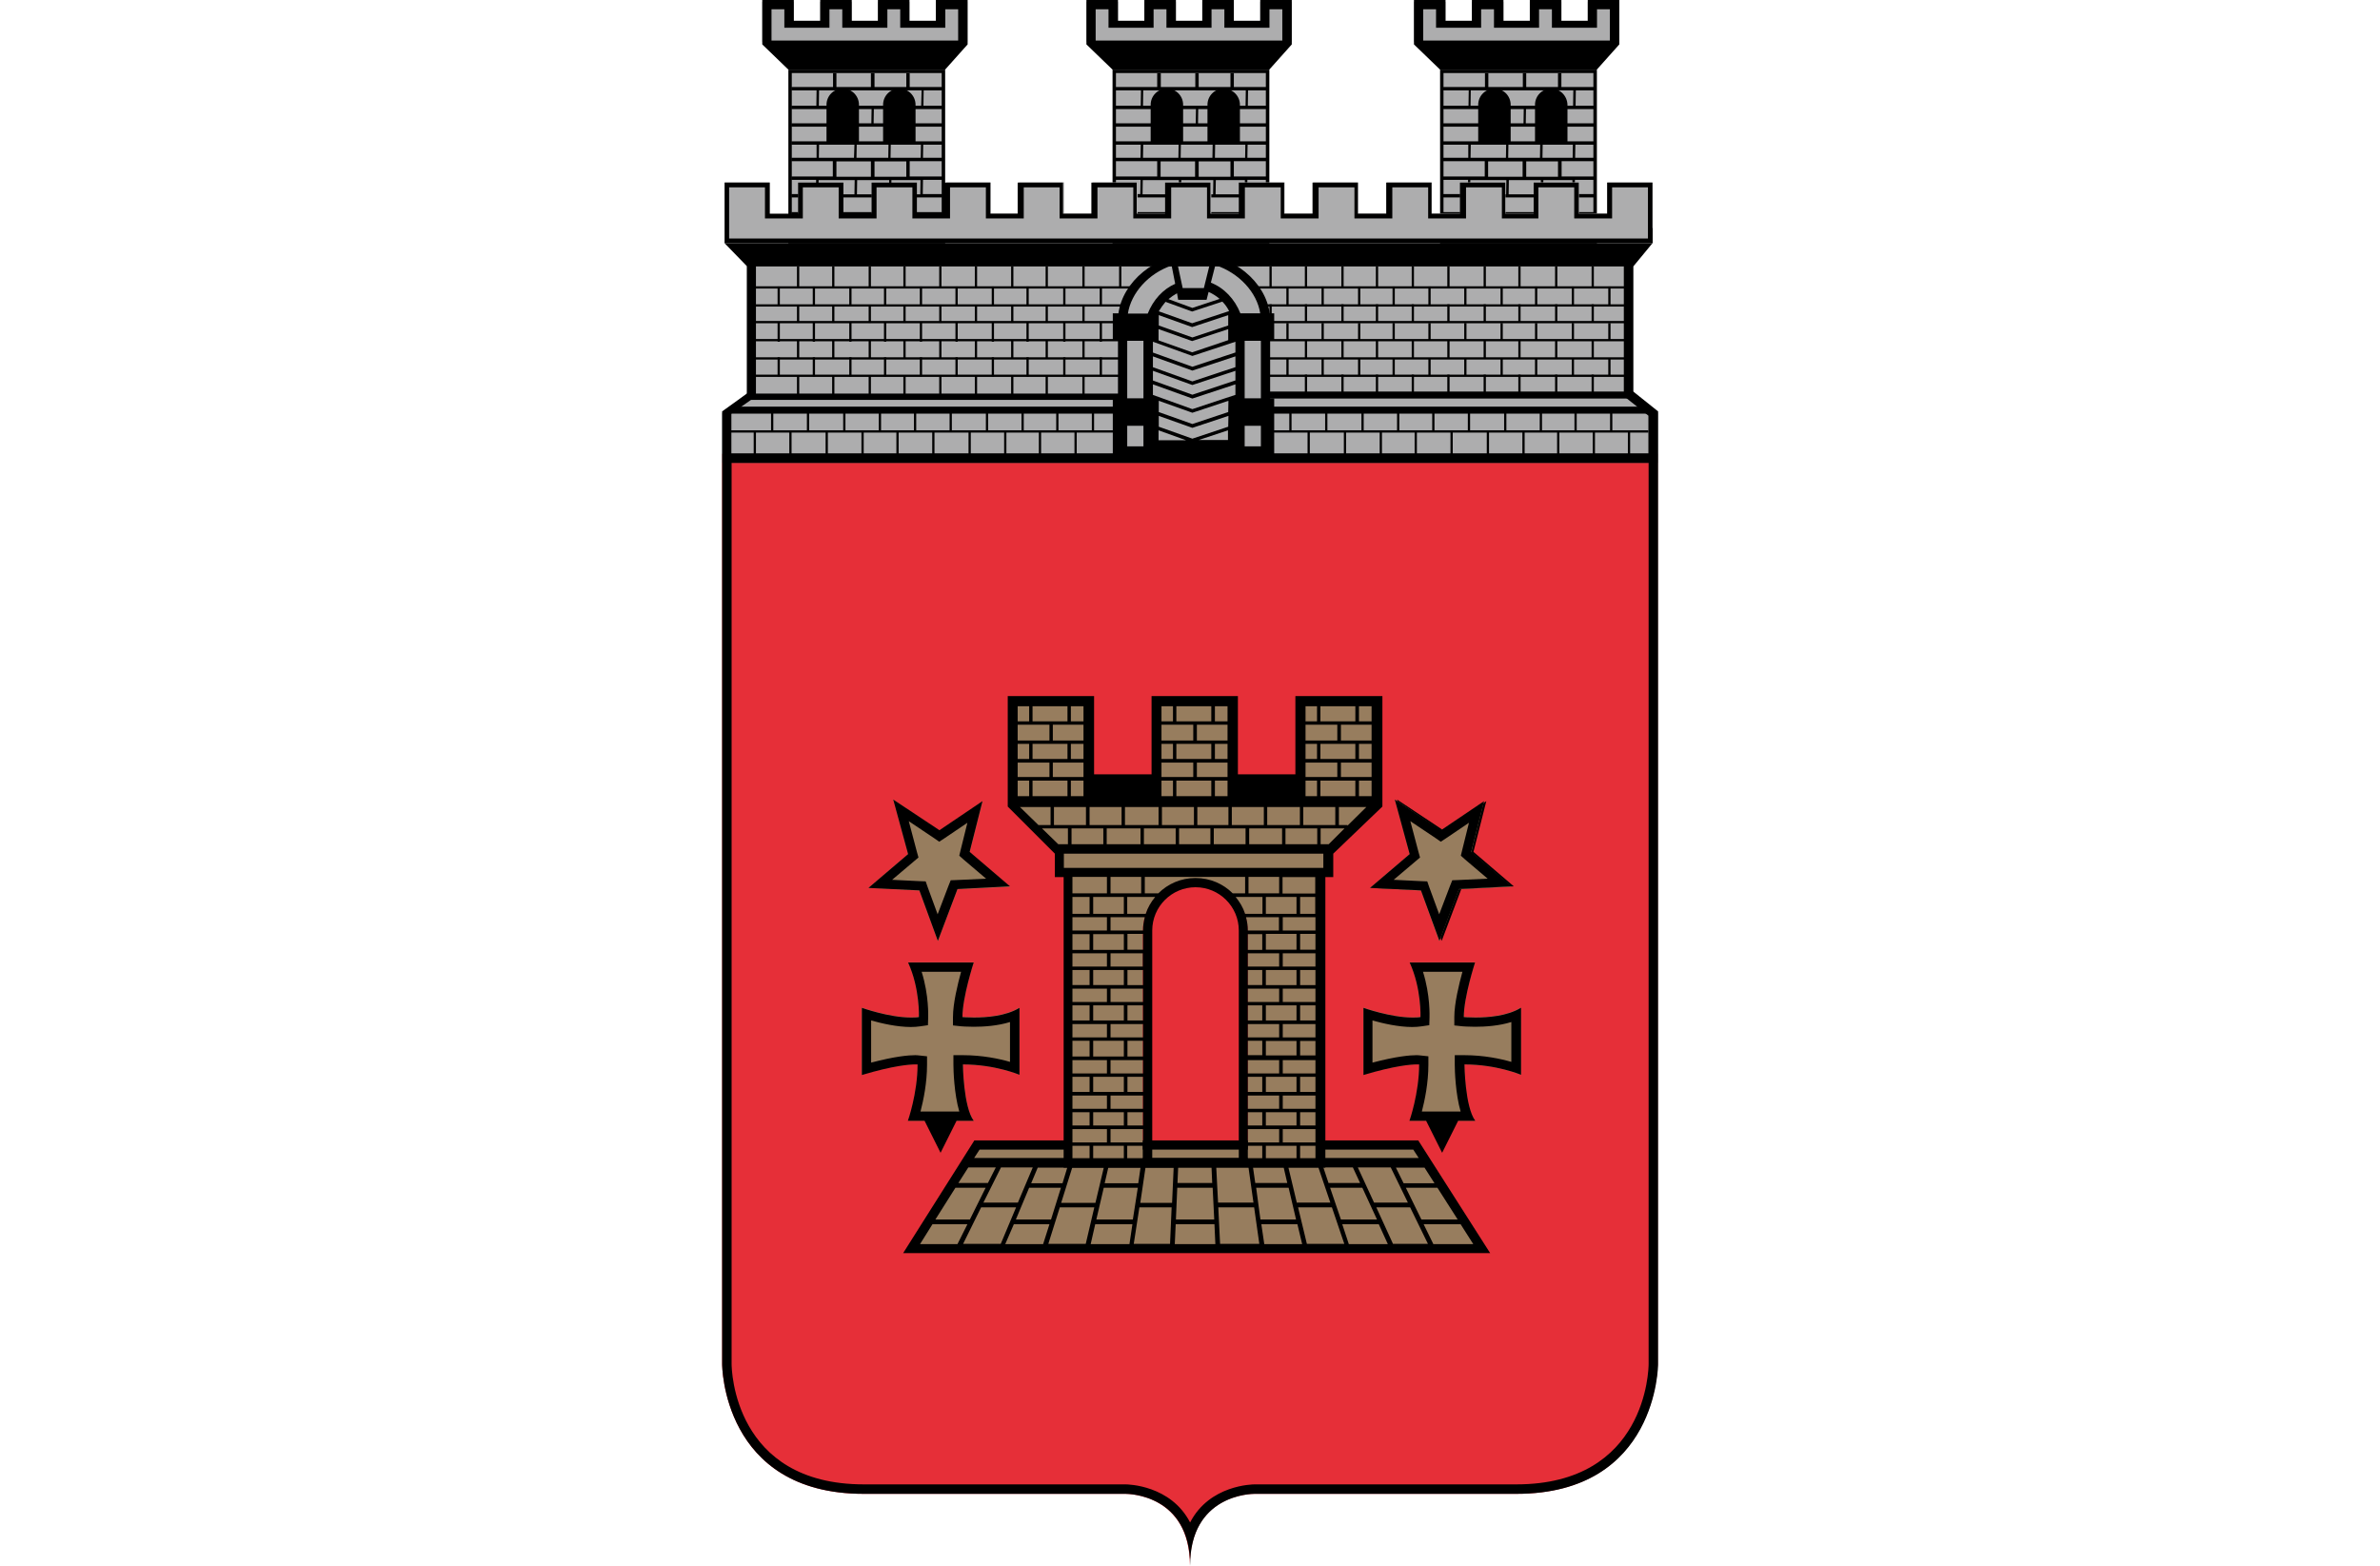 <?xml version="1.0" encoding="utf-8" standalone="no"?><!-- Generator: Adobe Illustrator 28.3.0, SVG Export Plug-In . SVG Version: 6.00 Build 0)  --><svg xmlns="http://www.w3.org/2000/svg" xmlns:xlink="http://www.w3.org/1999/xlink" height="250" preserveAspectRatio="xMidYMid meet" style="enable-background:new 0 0 415.1 694.6;" version="1.1" viewBox="0 0 415.1 694.6" width="380" x="0px" xml:space="preserve" y="0px">
<style type="text/css">
	.st0{fill:#E62F38;}
	.st1{fill:#ADADAE;}
	.st2{fill:#977D5E;}
</style>
<g id="Ebene_5">
	<g>
		<path class="st0" d="M207.6,201.3H0v403.9c0,0,0,57.5,62.8,57.5h116c0,0,28.7-0.5,28.7,31.9c0-32.5,28.7-31.9,28.7-31.9h116    c62.8,0,62.8-57.5,62.8-57.5V201.3H207.6z"/>
	</g>
	<g>
		<polygon class="st1" points="415.1,205.3 415.1,183.3 404.2,174.6 404.2,114.9 10.9,114.9 10.9,174.6 0,183.3 0,205.3   "/>
	</g>
</g>
<g id="Ebene_9">
	<polygon class="st2" points="113,507.5 83.2,554.9 337,553.6 307,507.8  "/>
</g>
<g id="Ebene_8">
	<path d="M308.8,505.9H111.9l-31.6,50h260.4L308.8,505.9z M137.8,517.9l-6.6,15.6h-15.3l7.8-15.6H137.8z M296.6,517.9l7.6,15.6h-15   l-7.2-15.6H296.6z M326.3,541h-16.1l-6.9-14.1h14L326.3,541z M269.7,526.9H284l6.5,14.1h-16L269.7,526.9z M279.8,517.9l3.2,6.9h-14   l-2.3-6.9H279.8z M264.5,517.9l5.3,15.6H255v0.3l-3.8-15.9H264.5z M236.9,526.9h14.4l3.3,14.1h-15.8L236.9,526.9z M249.1,517.9   l1.6,6.9h-14.2l-1-6.9H249.1z M233.5,517.9l2.2,15.6H220l-0.8-15.6H233.5z M201.9,526.9h15.7l0.7,14.1h-17L201.9,526.9z    M217.1,517.9l0.3,6.9H202l0.3-6.9H217.1z M199.6,533.6h-14.1l2.3-15.6h12.5L199.6,533.6z M182.2,541H166l3.3-14.1h15.1L182.2,541z    M184.6,524.9h-14.9l1.6-6.9h14.3L184.6,524.9z M165.6,533.6h-15.2l4.9-15.6h14L165.6,533.6z M145.9,541h-15.6l5.9-14.1h14.1   L145.9,541z M151,524.9h-13.9l2.9-6.9h13.1L151,524.9z M109.9,541H94.6l8.9-14.1h13.4L109.9,541z M114.9,535.6h15.5l-6.8,16.2   h-16.7L114.9,535.6z M129.4,543.1h15.8l-2.8,8.8h-16.8L129.4,543.1z M149.8,535.6h15.3l-3.8,16.2h-16.6L149.8,535.6z M165.5,543.1   h16.5l-1.3,8.8h-17.2L165.5,543.1z M185.1,535.6h14.3l-0.7,16.2h-16.1L185.1,535.6z M201.2,543.1h17.2l0.4,8.8h-18L201.2,543.1z    M220.1,535.6H236l2.3,16.2h-17.4L220.1,535.6z M239.2,543.1h16l2.1,8.8h-16.8L239.2,543.1z M255.5,535.6h15l5.5,16.2h-16.6   L255.5,535.6z M275.1,543.1h16.2l4,8.8h-17.3L275.1,543.1z M290.2,535.6h15l7.9,16.2h-15.5L290.2,535.6z M311.2,543.1h16.4l5.6,8.8   h-17.7L311.2,543.1z M316,524.9h-13.7l-3.4-6.9h12.7L316,524.9z M114.2,510h192.4l2.4,3.7H111.8L114.2,510z M121.4,517.9l-3.5,6.9   h-13.1l4.4-6.9H121.4z M93.3,543.1h15.5l-4.4,8.8H87.8L93.3,543.1z"/>
</g>
<g id="Ebene_7">
	<path class="st2" d="M290.2,357.6l0.4-46.8h-33.9l-0.5,38.3l-29.1,0.1l-0.3-39l-34.2,0.1v38.3l-29.7-0.3l-0.5-37.8l-34.3,0.1   l0.1,45.4l21.7,21.4v7.8h2.8v131h114l0.1-131h1.5v-7.8L290.2,357.6z M233.2,516.6h-46.6V413.3c0-12.9,10.4-23.3,23.3-23.3   c12.9,0,23.3,10.4,23.3,23.3V516.6z"/>
</g>
<g id="Ebene_6">
	<g>
		<path class="st2" d="M82.5,426.9h29.1c0,0-5,15.3-5,24.2c0,0,15.9,1.6,25.3-4.1v29.8c0,0-10.9-4.6-25.1-4.6c0,0,0.2,18.7,4.8,25    H82.5c0,0,4.3-12.1,4.3-25c0,0-6.9-0.8-24.8,4.6v-29.8c0,0,15.3,5.5,25.3,4.1C87.3,451.2,87.8,438.5,82.5,426.9z"/>
	</g>
	<path d="M254.3,308.8v34.7h-25.5v-34.7h-38.3v34.7h-25.5v-34.7h-38.3v49l20.9,20.9v10.4h3.9v128.9h35.4h46.6h34.1V389.1h3.5v-10.4   l21.8-20.9v-49H254.3z M265.4,313.3h15.5v6.7h-15.5V313.3z M258.8,313.3h5.1v6.7h-5.1V313.3z M258.8,321.5h14.1v7h-14.1V321.5z    M280.9,330v6.7h-15.5V330H280.9z M258.8,330h5.1v6.7h-5.1V330z M258.8,338.3h14.1v6.4h-14.1V338.3z M280.9,346.3v6.9h-15.5v-6.9   H280.9z M258.8,346.3h5.1v6.9h-5.1V346.3z M257.9,358H272v8h-14.2V358z M264,367.5v7h-14.1v-7H264z M241.8,358h14.5v8h-14.5V358z    M248.4,367.5v7h-14.6v-7H248.4z M226.1,358h14.2v8h-14.2V358z M232.2,367.5v7h-14.1v-7H232.2z M224.6,366h-13.8v-8h13.8V366z    M195.1,366v-8h14.2v8H195.1z M201.2,367.5v7h-14.1v-7H201.2z M210.6,328.5v-7h13.6v7H210.6z M224.2,330v6.7h-5.6V330H224.2z    M217,330v6.7h-15.5V330H217z M210.6,338.3h13.6v6.4h-13.6V338.3z M224.2,346.3v6.9h-5.6v-6.9H224.2z M217,346.3v6.9h-15.5v-6.9   H217z M202.7,367.5h13.9v7h-13.9V367.5z M218.6,313.3h5.6v6.7h-5.6V313.3z M201.6,313.3H217v6.7h-15.5V313.3z M194.9,313.3h5.1v6.7   h-5.1V313.3z M194.9,321.5h14.1v7h-14.1V321.5z M194.9,330h5.1v6.7h-5.1V330z M194.9,338.3h14.1v6.4h-14.1V338.3z M194.9,346.3h5.1   v6.9h-5.1V346.3z M178.7,358h14.9v8h-14.9V358z M185.6,367.5v7h-15v-7H185.6z M163,358h14.2v8H163V358z M169.1,367.5v7H155v-7   H169.1z M161.4,366h-14.2v-8h14.2V366z M146.7,328.5v-7h13.6v7H146.7z M160.3,330v6.7h-5.6V330H160.3z M153.2,330v6.7h-15.5V330   H153.2z M146.7,338.3h13.6v6.4h-13.6V338.3z M160.3,346.3v6.9h-5.6v-6.9H160.3z M153.2,346.3v6.9h-15.5v-6.9H153.2z M154.7,313.3   h5.6v6.7h-5.6V313.3z M137.7,313.3h15.5v6.7h-15.5V313.3z M131.1,313.3h5.1v6.7h-5.1V313.3z M131.1,321.5h14.1v7h-14.1V321.5z    M131.1,330h5.1v6.7h-5.1V330z M131.1,338.3h14.1v6.4h-14.1V338.3z M131.1,346.3h5.1v6.9h-5.1V346.3z M132.1,358h13.6v8h-5.4   L132.1,358z M149.1,374.5l-7.2-7h11.5v7H149.1z M151.6,378.7h115.1v6.3H151.6V378.7z M172.3,396.3v-7.3h13.6v7.3H172.3z    M186.7,499.3h-6.9v-5.9h6.9V499.3z M164.6,499.3v-5.9h13.6v5.9H164.6z M186.7,491.9h-14.4V486h14.4V491.9z M178.2,477.7v6.7h-13.6   v-6.7H178.2z M186.7,484.4h-6.9v-6.7h6.9V484.4z M186.7,476.2h-14.4v-5.9h14.4V476.2z M178.2,461.7v7h-13.6v-7H178.2z M186.7,468.7   h-6.9v-7h6.9V468.7z M186.7,460.2h-14.4v-5.9h14.4V460.2z M178.2,446v6.7h-13.6V446H178.2z M186.7,452.7h-6.9V446h6.9V452.7z    M186.7,444.5h-14.4v-5.9h14.4V444.5z M178.2,430.3v6.7h-13.6v-6.7H178.2z M186.7,437h-6.9v-6.7h6.9V437z M186.7,428.8h-14.4v-5.9   h5.9v0h1.5v0h6.9V428.8z M178.2,414.4v7h-13.6v-7H178.2z M186.7,421.3h-6.9v-7h6.9V421.3z M186.7,412.8L186.7,412.8l-14.4,0v-5.9   h15.2C187,408.8,186.7,410.8,186.7,412.8z M172.3,405.4L172.3,405.4l-1.5,0v0h-6.2v-7.5h13.6v7.5H172.3z M170.7,396.3h-15.3v-7.3   h15.3V396.3z M155.4,397.9h7.6v7.5h-7.6V397.9z M155.4,406.9h15.3v5.9h-15.3V406.9z M155.4,414.4h7.6v7h-7.6V414.4z M155.4,422.9   h7.6v0h1.5v0h6.2v5.9h-15.3V422.9z M155.4,430.3h7.6v6.7h-7.6V430.3z M155.4,438.6h15.3v5.9h-15.3V438.6z M155.4,446h7.6v6.7h-7.6   V446z M155.4,454.3h15.3v5.9h-15.3V454.3z M155.4,461.7h7.6v7h-7.6V461.7z M155.4,470.3h15.3v5.9h-15.3V470.3z M155.4,477.7h7.6   v6.7h-7.6V477.7z M155.4,486h15.3v5.9h-15.3V486z M155.4,493.4h7.6v5.9h-7.6V493.4z M155.4,500.9h15.3v5.9h-15.3V500.9z    M178.2,508.3v5.5h-13.6v-5.5H178.2z M172.3,506.8v-5.9h14.4v5.9H172.3z M187.9,405.4h-8.2v-7.5h12.4   C190.3,400.1,188.8,402.6,187.9,405.4z M193.5,396.3h-6v-7.3h44.5v7.3h-5.5c-4.2-4.2-10-6.8-16.5-6.8   C203.5,389.5,197.7,392.1,193.5,396.3z M241.2,405.4v-7.5h13.6v7.5H241.2z M241.2,437v-6.7h13.6v6.7H241.2z M254.8,446v6.7h-13.6   V446H254.8z M241.2,484.4v-6.7h13.6v6.7H241.2z M254.8,493.4v5.9h-13.6v-5.9H254.8z M233.2,414.4h6.4v7h-6.4V414.4z M233.2,430.3   h6.4v6.7h-6.4V430.3z M233.2,446h6.4v6.7h-6.4V446z M233.2,461.7h6.4v6.4h-6.4V461.7z M233.2,477.7h6.4v6.7h-6.4V477.7z    M233.2,493.4h6.4v5.9h-6.4V493.4z M233.2,491.9V486h13.9v5.9H233.2z M233.2,476.2v-5.9h13.9v5.9H233.2z M241.2,468.2v-6.4h13.6   v6.4H241.2z M233.2,460.2v-5.9h13.9v5.9H233.2z M233.2,444.5v-5.9h13.9v5.9H233.2z M233.2,428.8v-5.9h13.9v5.9H233.2z M241.2,421.3   v-7h13.6v7H241.2z M233.2,412.8L233.2,412.8c0-2.1-0.3-4-0.8-5.9h14.6v5.9H233.2z M233.5,396.3v-7.3h13.6v7.3H233.5z M239.7,397.9   v7.5H232c-0.9-2.8-2.4-5.3-4.2-7.5H239.7z M233.2,500.9h13.9v5.9h-13.9V500.9z M254.8,508.3v5.5h-13.6v-5.5H254.8z M248.7,506.8   v-5.9h14.5v5.9H248.7z M256.4,499.3v-5.9h6.8v5.9H256.4z M248.7,491.9V486h14.5v5.9H248.7z M256.4,484.4v-6.7h6.8v6.7H256.4z    M248.7,476.2v-5.9h14.5v5.9H248.7z M256.4,468.2v-6.4h6.8v6.4H256.4z M248.7,460.2v-5.9h14.5v5.9H248.7z M256.4,452.7V446h6.8v6.7   H256.4z M248.7,444.5v-5.9h14.5v5.9H248.7z M256.4,437v-6.7h6.8v6.7H256.4z M248.7,428.8v-5.9h14.5v5.9H248.7z M256.4,421.3v-7h6.8   v7H256.4z M248.7,412.8v-5.9h14.5v5.9H248.7z M256.4,405.4v-7.5h6.8v-1.5h-14.6v-7.3h14.5v16.3H256.4z M155.4,508.3h7.6v5.5h-7.6   V508.3z M179.7,513.8v-5.5h6.9v5.5H179.7z M190.8,513.8v-101c0-10.6,8.6-19.2,19.2-19.2c10.6,0,19.2,8.6,19.2,19.2v101H190.8z    M233.2,508.3h6.4v5.5h-6.4V508.3z M256.4,513.8v-5.5h6.8v5.5H256.4z M269.1,374.5h-3.6v-7h10.6L269.1,374.5z M277.4,366.3V366   h-3.8v-8h12.2L277.4,366.3z M288.1,353.2h-5.6v-6.9h5.6V353.2z M288.1,344.7h-13.6v-6.4h13.6V344.7z M288.1,336.7h-5.6V330h5.6   V336.7z M288.1,328.5h-13.6v-7h13.6V328.5z M288.1,320h-5.6v-6.7h5.6V320z"/>
	<g>
		<polygon class="st2" points="115.5,355.6 109.8,378.1 127.7,393.4 104.4,394.5 95.7,417.5 87.5,395.1 64.9,393.9 82.5,378.9     75.9,354.7 96.3,368.5   "/>
	</g>
	<g>
		<polygon class="st2" points="311.7,394.1 291,393 307.2,379.3 301.1,357 319.8,369.7 337.4,357.9 332.2,378.5 348.7,392.5     327.2,393.6 319.2,414.6   "/>
		<path d="M302.8,359.4l15.9,10.7l1.1,0.8l1.1-0.8l14.8-10l-4.4,17.4l-0.3,1.2l0.9,0.8l14.1,12l-18.3,0.9l-1.3,0.1l-0.5,1.2    l-6.8,17.9l-6.3-17.4l-0.5-1.2l-1.3-0.1l-17.6-0.9l13.8-11.7l1-0.8l-0.3-1.2L302.8,359.4 M299.4,354.7l6.6,24.2l-17.6,15l22.6,1.1    l8.2,22.4l8.7-23l23.3-1.2l-17.9-15.3l5.7-22.5l-19.1,12.9L299.4,354.7L299.4,354.7z"/>
	</g>
	<path d="M131.9,447.1c-6,3.7-14.7,4.3-20.2,4.3c-3.1,0-5.1-0.2-5.1-0.2c0-8.9,5-24.2,5-24.2H82.5c5.3,11.6,4.8,24.2,4.8,24.2   c-1.1,0.2-2.4,0.2-3.6,0.2c-9.7,0-21.7-4.3-21.7-4.3v29.8c14-4.2,21.2-4.7,23.7-4.7c0.7,0,1,0,1,0c0,12.8-4.3,25-4.3,25h7.4   l7.1,14.2l7.1-14.2h7.6c-4.6-6.2-4.8-25-4.8-25c14.3,0,25.1,4.6,25.1,4.6V447.1z M127.8,471.1c-4.8-1.4-12.3-3-21-3h-4.2l0,4.2   c0,2.5,0.3,12.9,2.6,20.8H88c1.3-5,2.9-12.7,2.9-20.8v-3.7l-3.7-0.4c-0.2,0-0.6-0.1-1.5-0.1c-2.9,0-9,0.5-19.6,3.3v-18.7   c4.6,1.3,11.5,2.9,17.6,2.9c1.5,0,2.9-0.1,4.2-0.3l3.4-0.5l0.1-3.4c0-0.5,0.4-9.9-2.9-20.3H106c-1.5,5.5-3.6,14-3.6,20.1v3.7   l3.7,0.4c0.1,0,2.3,0.2,5.5,0.2c4.6,0,10.6-0.4,16.1-2.1V471.1z"/>
	<path d="M82.8,364.3l11.2,7.5l2.3,1.6l2.3-1.5l10.2-6.9l-3,12.1l-0.6,2.5l1.9,1.7l10,8.5l-13,0.6l-2.7,0.1l-1,2.5l-4.8,12.6   l-4.4-12l-0.9-2.6l-2.7-0.1l-12.2-0.6l9.7-8.2l2-1.7l-0.7-2.5L82.8,364.3 M75.9,354.7l6.6,24.2l-17.6,15l22.6,1.1l8.2,22.4l8.7-23   l23.3-1.2l-17.9-15.3l5.7-22.5l-19.1,12.9L75.9,354.7L75.9,354.7z"/>
	<g>
		<path class="st2" d="M305,426.9H334c0,0-5,15.3-5,24.2c0,0,15.9,1.6,25.3-4.1v29.8c0,0-10.9-4.6-25.1-4.6c0,0,0.2,18.7,4.8,25H305    c0,0,4.3-12.1,4.3-25c0,0-6.9-0.8-24.8,4.6v-29.8c0,0,15.3,5.5,25.3,4.1C309.8,451.2,310.3,438.5,305,426.9z"/>
	</g>
	<g>
		<polygon class="st2" points="337.9,355.6 332.3,378.1 350.2,393.4 326.8,394.5 318.1,417.5 310,395.1 287.4,393.9 305,378.9     298.4,354.7 318.8,368.5   "/>
	</g>
	<path d="M354.3,447.1c-6,3.7-14.7,4.3-20.2,4.3c-3.1,0-5.1-0.2-5.1-0.2c0-8.9,5-24.2,5-24.2H305c5.3,11.6,4.8,24.2,4.8,24.2   c-1.1,0.2-2.4,0.2-3.6,0.2c-9.7,0-21.7-4.3-21.7-4.3v29.8c14-4.2,21.2-4.7,23.7-4.7c0.7,0,1,0,1,0c0,12.8-4.3,25-4.3,25h7.4   l7.1,14.2l7.1-14.2h7.6c-4.6-6.2-4.8-25-4.8-25c14.3,0,25.1,4.6,25.1,4.6V447.1z M350.2,471.1c-4.8-1.4-12.3-3-21-3H325l0,4.2   c0,2.5,0.3,12.9,2.6,20.8h-17.2c1.3-5,2.9-12.7,2.9-20.8v-3.7l-3.7-0.4c-0.2,0-0.6-0.1-1.5-0.1c-2.9,0-9,0.5-19.6,3.3v-18.7   c4.6,1.3,11.5,2.9,17.6,2.9c1.5,0,2.9-0.1,4.2-0.3l3.4-0.5l0.1-3.4c0-0.5,0.4-9.9-2.9-20.3h17.5c-1.5,5.5-3.6,14-3.6,20.1v3.7   l3.7,0.4c0.1,0,2.3,0.2,5.5,0.2c4.6,0,10.6-0.4,16.1-2.1V471.1z"/>
	<path d="M305.3,364.3l11.2,7.5l2.3,1.6l2.3-1.5l10.2-6.9l-3,12.1l-0.6,2.5l1.9,1.7l10,8.5l-13,0.6l-2.7,0.1l-1,2.5l-4.8,12.6   l-4.4-12l-0.9-2.6l-2.7-0.1l-12.2-0.6l9.7-8.2l2-1.7l-0.7-2.5L305.3,364.3 M298.4,354.7l6.6,24.2l-17.6,15l22.6,1.1l8.2,22.4   l8.7-23l23.3-1.2l-17.9-15.3l5.7-22.5l-19.1,12.9L298.4,354.7L298.4,354.7z"/>
</g>
<g id="Ebene_4">
	<g>
		<g>
			<rect class="st1" height="77.3" width="69.5" x="29.5" y="30.9"/>
		</g>
		<g>
			<polygon class="st1" points="94.8,0.8 94.8,11.5 83.1,11.5 83.1,0.8 69.2,0.8 69.2,11.5 57.5,11.5 57.5,0.8 43.5,0.8 43.5,11.5      31.8,11.5 31.8,0.8 17.8,0.8 17.8,9.5 17.8,14.3 17.8,18.5 31.6,18.5 94.8,18.5 108.8,18.5 108.8,14.3 108.8,9.5 108.8,0.8         "/>
		</g>
		<path d="M104.7,4.1V18H21.9V4.1h5.7v8.2h20V4.1h5.7v8.2h20V4.1H79v8.2h20V4.1H104.7 M108.8,0h-14v9.2H83.1V0h-14v9.2H57.5V0h-14    v9.2H31.8V0h-14v19.7l11.6,11.2h69.5l10-11.2V0L108.8,0z"/>
		<g>
			<path d="M97.4,32.4v74.3H30.9V32.4H97.4 M98.9,30.9H29.4v77.3h69.5V30.9L98.9,30.9z"/>
		</g>
		<g>
			<path d="M97.7,40.1v-1.5H83.2v-6.2h-1.5v6.2H67.6v-6.2H66v6.2H50.7v-6.2h-1.5v6.2H30.7v1.5h11.2l-0.1,6.8H30.7v1.5h35.6l-0.1,6.3     H30.7v1.5h67v-1.5H67.2l0.1-6.3h30.4v-1.5h-8.4l0.1-6.8H97.7z M88.3,46.9H42.9l0.1-6.8h45.5L88.3,46.9z"/>
			<path d="M30.7,64.2h11.2L41.9,70H30.7v1.5h18.4v6.8H30.7v1.5h11l-0.1,6.3H30.7v1.5h67v-1.5H89l0.1-6.3h8.7v-1.5H83.2v-6.8h14.5     V70h-8.6l0.1-5.8h8.5v-1.5h-67V64.2z M43,64.2h15.7L58.5,70H42.9L43,64.2z M59.6,70l0.1-5.8h14.1L73.7,70H59.6z M50.7,71.6H66     v6.8H50.7V71.6z M74.1,79.9L74,86.2H59.8l0.1-6.3H74.1z M42.8,79.9h16l-0.1,6.3h-16L42.8,79.9z M87.9,86.2H75l0.1-6.3H88     L87.9,86.2z M81.7,78.4H67.6v-6.8h14.1V78.4z M88.1,70H74.7l0.1-5.8h13.4L88.1,70z"/>
			<rect height="1.5" width="67" x="30.7" y="94.1"/>
		</g>
		<path d="M53.5,39.3c-4,0-7.2,3.2-7.2,7.2c0,0,0,0,0,0V63h14.4V46.5C60.7,42.5,57.5,39.3,53.5,39.3z"/>
		<path d="M78.6,39.3c-4,0-7.2,3.2-7.2,7.2c0,0,0,0,0,0V63h14.4V46.5C85.8,42.5,82.6,39.3,78.6,39.3z"/>
	</g>
	<g>
		<g>
			<rect class="st1" height="77.3" width="69.5" x="173.3" y="30.9"/>
		</g>
		<g>
			<polygon class="st1" points="238.7,0.8 238.7,11.5 227,11.5 227,0.8 213,0.8 213,11.5 201.3,11.5 201.3,0.8 187.3,0.8      187.3,11.5 175.6,11.5 175.6,0.8 161.6,0.8 161.6,9.5 161.6,14.3 161.6,18.5 175.4,18.5 238.6,18.5 252.7,18.5 252.7,14.3      252.7,9.5 252.7,0.8    "/>
		</g>
		<path d="M248.5,4.1V18h-82.8V4.1h5.7v8.2h20V4.1h5.7v8.2h20V4.1h5.7v8.2h20V4.1H248.5 M252.7,0h-14v9.2H227V0h-14v9.2h-11.7V0h-14    v9.2h-11.7V0h-14v19.7l11.6,11.2h69.5l10-11.2V0L252.7,0z"/>
		<g>
			<path d="M241.2,32.4v74.3h-66.5V32.4H241.2 M242.7,30.9h-69.5v77.3h69.5V30.9L242.7,30.9z"/>
		</g>
		<g>
			<path d="M241.9,40.1v-1.5H227v-6.2h-1.5v6.2h-14.1v-6.2h-1.5v6.2h-15.3v-6.2H193v6.2h-18.5v1.5h11.3l-0.1,6.8h-11.2v1.5h35.7     l-0.1,6.3h-35.6v1.5h67.5v-1.5h-30.9l0.1-6.3h30.8v-1.5h-8.8l0.1-6.8H241.9z M232.2,46.9h-45.5l0.1-6.8h45.5L232.2,46.9z"/>
			<path d="M174.4,64.2h11.3l-0.1,5.8h-11.2v1.5H193v6.8h-18.5v1.5h11.1l-0.1,6.3h-11v1.5h67.5v-1.5h-9.1l0.1-6.3h9v-1.5H227v-6.8     h14.9V70H233l0.1-5.8h8.8v-1.5h-67.5V64.2z M186.8,64.2h15.7l-0.1,5.8h-15.7L186.8,64.2z M203.4,70l0.1-5.8h14.1l-0.1,5.8H203.4z      M194.5,71.6h15.3v6.8h-15.3V71.6z M217.9,79.9l-0.1,6.3h-14.2l0.1-6.3H217.9z M186.6,79.9h16l-0.1,6.3h-16L186.6,79.9z      M231.8,86.2h-12.9l0.1-6.3h12.9L231.8,86.2z M225.5,78.4h-14.1v-6.8h14.1V78.4z M232,70h-13.4l0.1-5.8h13.4L232,70z"/>
			<rect height="1.5" width="64.5" x="175.4" y="94.1"/>
		</g>
		<path d="M197.3,39.3c-4,0-7.2,3.2-7.2,7.2c0,0,0,0,0,0V63h14.4V46.5C204.5,42.5,201.3,39.3,197.3,39.3z"/>
		<path d="M222.5,39.3c-4,0-7.2,3.2-7.2,7.2c0,0,0,0,0,0V63h14.4V46.5C229.7,42.5,226.4,39.3,222.5,39.3z"/>
	</g>
	<g>
		<g>
			<rect class="st1" height="77.3" width="69.5" x="318.6" y="30.9"/>
		</g>
		<g>
			<polygon class="st1" points="384,0.8 384,11.5 372.3,11.5 372.3,0.8 358.3,0.8 358.3,11.5 346.6,11.5 346.6,0.8 332.6,0.8      332.6,11.5 320.9,11.5 320.9,0.8 306.9,0.8 306.9,9.5 306.9,14.3 306.9,18.5 320.7,18.5 383.9,18.5 398,18.5 398,14.3 398,9.5      398,0.8    "/>
		</g>
		<path d="M393.8,4.1V18H311V4.1h5.7v8.2h20V4.1h5.7v8.2h20V4.1h5.7v8.2h20V4.1H393.8 M398,0h-14v9.2h-11.7V0h-14v9.2h-11.7V0h-14    v9.2h-11.7V0h-14v19.7l11.6,11.2H388l10-11.2V0L398,0z"/>
		<g>
			<path d="M386.5,32.4v74.3H320V32.4H386.5 M388,30.9h-69.5v77.3H388V30.9L388,30.9z"/>
		</g>
		<g>
			<path d="M387.2,40.1v-1.5h-14.9v-6.2h-1.5v6.2h-14.1v-6.2h-1.5v6.2h-15.3v-6.2h-1.5v6.2h-18.5v1.5h11.3l-0.1,6.8h-11.2v1.5h35.7     l-0.1,6.3h-35.6v1.5h67.5v-1.5h-30.9l0.1-6.3h30.8v-1.5h-8.8l0.1-6.8H387.2z M377.5,46.9H332l0.1-6.8h45.5L377.5,46.9z"/>
			<path d="M319.7,64.2h11.3L331,70h-11.2v1.5h18.5v6.8h-18.5v1.5h11.1l-0.1,6.3h-11v1.5h67.5v-1.5h-9.1l0.1-6.3h9v-1.5h-14.9v-6.8     h14.9V70h-8.9l0.1-5.8h8.8v-1.5h-67.5V64.2z M332.1,64.2h15.7l-0.1,5.8H332L332.1,64.2z M348.7,70l0.1-5.8h14.1l-0.1,5.8H348.7z      M339.8,71.6h15.3v6.8h-15.3V71.6z M363.2,79.9l-0.1,6.3h-14.2l0.1-6.3H363.2z M331.9,79.9h16l-0.1,6.3h-16L331.9,79.9z      M377.1,86.2h-12.9l0.1-6.3h12.9L377.1,86.2z M370.8,78.4h-14.1v-6.8h14.1V78.4z M377.3,70h-13.4l0.1-5.8h13.4L377.3,70z"/>
			<rect height="1.5" width="67.5" x="319.7" y="94.1"/>
		</g>
		<path d="M342.6,39.3c-4,0-7.2,3.2-7.2,7.2c0,0,0,0,0,0V63h14.4V46.5C349.8,42.5,346.6,39.3,342.6,39.3z"/>
		<path d="M367.8,39.3c-4,0-7.2,3.2-7.2,7.2c0,0,0,0,0,0V63h14.4V46.5C374.9,42.5,371.7,39.3,367.8,39.3z"/>
	</g>
	<rect height="3.1" width="172.6" x="3.6" y="180.4"/>
	<rect height="2.8" width="166.6" x="11" y="174.6"/>
	<rect height="3.1" width="161.9" x="242.2" y="173.7"/>
	<rect height="1" width="388.2" x="14.7" y="127"/>
	<rect height="1" width="388.2" x="14.7" y="135"/>
	<rect height="1" width="388.2" x="14.7" y="142.4"/>
	<rect height="1" width="388.2" x="14.7" y="150.4"/>
	<rect height="1" width="388.2" x="14.7" y="158.5"/>
	<rect height="1" width="388.2" x="14.7" y="166.2"/>
	<rect height="1" width="406.9" x="4" y="190.9"/>
	<g>
		<path class="st1" d="M209.9,115.6c-17.5,0-31.7,11.3-31.7,25.3c0,0,0,0,0,0.1v58h63.4v-58.1C241.6,126.9,227.4,115.6,209.9,115.6z    "/>
	</g>
	<path d="M244.9,151.2V139h-2c-1.8-13.9-16.2-26.4-33.5-26.4c-17.4,0-31.7,12.5-33.6,26.4h-2.5v12.2h2.3l0,25.5h-2.3v25.4h71.6   v-25.4h-1.8v-25.5H244.9z M238.7,139h-8.8c-2.5-6.3-7.2-11.3-13.1-13.6l2-7.8C229.4,121.1,237.3,129.8,238.7,139z M224.5,189.3   l-15.9,5.3l-14.9-5.3l0-4.8l14.9,5.3l16-5.3L224.5,189.3z M216.3,117.3l-2.6,10.5h-9.4l-2.3-10.7L216.3,117.3z M202.3,133l12.6,0   l0.9-3.5c1.8,0.8,3.4,1.8,4.9,3.1l-12.1,4l-10.6-3.9c1.2-1,2.5-1.9,3.8-2.6L202.3,133z M196.7,133.9l11.8,4.3l13.4-4.4   c1.2,1.2,2.2,2.6,3,4.2l-16.4,5.4l-14.8-5.3C194.6,136.6,195.6,135.2,196.7,133.9z M208.5,156.3l-14.9-5.3V146l14.9,5.3l16-5.3v4.9   L208.5,156.3z M208.5,145.1l16-5.3v4.6l-15.9,5.3l-14.9-5.3v-4.6L208.5,145.1z M224.5,182.8l-15.9,5.3l-14.9-5.3l0-5l14.9,5.3   l16-5.3L224.5,182.8z M227.6,175.2l-19,6.3l-17.5-6.3v-4.7l17.5,6.3l19.1-6.3V175.2z M227.6,168.8l-19,6.3l-17.5-6.3v-4.3l17.5,6.3   l19.1-6.3V168.8z M227.6,162.9l-19,6.3l-17.5-6.3v-4.8l17.5,6.3l19.1-6.3V162.9z M227.6,156.4l-19,6.3l-17.5-6.3v-4.8l17.5,6.3   l19.1-6.3V156.4z M199.4,117.8l1.6,8.2l0-0.1c-5.5,2.4-9.8,7.2-12.2,13.2H180C181.4,130,189.1,121.3,199.4,117.8z M186.9,151.2   l0,25.5h-7.2v-25.5H186.9z M179.7,198v-9.1h7.2l0,9.1H179.7z M193.6,190.9l12.2,4.4h-12.2L193.6,190.9z M211.4,195.2l13-4.3l0,4.3   H211.4z M239,198h-7.2v-9.1h7.2V198z M239,176.7h-7.2v-25.5h7.2V176.7z"/>
	<rect height="9.2" width="1" x="21.7" y="182.1"/>
	<rect height="10" width="1" x="14" y="191.6"/>
	<rect height="9.2" width="1" x="37.6" y="182.1"/>
	<rect height="10" width="1" x="29.8" y="191.6"/>
	<rect height="9.2" width="1" x="53.7" y="182.1"/>
	<rect height="10" width="1" x="45.9" y="191.6"/>
	<rect height="9.2" width="1" x="69.5" y="182.1"/>
	<rect height="10" width="1" x="61.8" y="191.6"/>
	<rect height="9.2" width="1" x="85.1" y="182.1"/>
	<rect height="10" width="1" x="77.3" y="191.6"/>
	<rect height="9.2" width="1" x="100.9" y="182.1"/>
	<rect height="10" width="1" x="93.2" y="191.6"/>
	<rect height="9.2" width="1" x="117" y="182.1"/>
	<rect height="10" width="1" x="109.3" y="191.6"/>
	<rect height="9.2" width="1" x="132.8" y="182.1"/>
	<rect height="10" width="1" x="125.1" y="191.6"/>
	<rect height="9.2" width="1" x="148.2" y="182.1"/>
	<rect height="10" width="1" x="140.5" y="191.6"/>
	<rect height="9.2" width="1" x="164" y="182.1"/>
	<rect height="10" width="1" x="156.3" y="191.6"/>
	<rect height="3.1" width="177.4" x="233.5" y="180.4"/>
	<rect height="9.5" width="1" x="251.6" y="182.1"/>
	<rect height="10" width="1" x="401.8" y="191.6"/>
	<rect height="9.5" width="1" x="267.5" y="182.1"/>
	<rect height="10" width="1" x="259.7" y="191.6"/>
	<rect height="9.5" width="1" x="283.6" y="182.1"/>
	<rect height="10" width="1" x="275.8" y="191.6"/>
	<rect height="9.5" width="1" x="299.4" y="182.1"/>
	<rect height="10" width="1" x="291.7" y="191.6"/>
	<rect height="9.5" width="1" x="315" y="182.1"/>
	<rect height="10" width="1" x="307.2" y="191.6"/>
	<rect height="9.5" width="1" x="330.8" y="182.1"/>
	<rect height="10" width="1" x="323.1" y="191.6"/>
	<rect height="9.5" width="1" x="346.9" y="182.1"/>
	<rect height="10" width="1" x="339.2" y="191.6"/>
	<rect height="9.5" width="1" x="362.7" y="182.1"/>
	<rect height="10" width="1" x="355" y="191.6"/>
	<rect height="9.5" width="1" x="378.1" y="182.1"/>
	<rect height="10" width="1" x="370.4" y="191.6"/>
	<rect height="9.5" width="1" x="393.9" y="182.1"/>
	<rect height="10" width="1" x="386.2" y="191.6"/>
</g>
<g id="Ebene_2">
	<g>
		<polygon class="st1" points="392.7,80.9 392.7,94.7 380.1,94.7 380.1,80.9 360,80.9 360,94.7 347.5,94.7 347.5,80.9 327.4,80.9     327.4,94.7 314.8,94.7 314.8,80.9 294.8,80.9 294.8,94.7 282.2,94.7 282.2,80.9 262.2,80.9 262.2,94.7 249.6,94.7 249.6,80.9     229.5,80.9 229.5,94.7 217,94.7 217,80.9 196.9,80.9 196.9,94.7 184.3,94.7 184.3,80.9 164.3,80.9 164.3,94.7 151.7,94.7     151.7,80.9 131.7,80.9 131.7,94.7 119.1,94.7 119.1,80.9 99.4,80.9 99.4,95.1 86.1,95.1 86.1,81.2 66.4,81.2 66.4,95.3 53.5,95.3     53.5,81.4 33.8,81.4 33.8,95.3 21.2,95.3 21.2,80.9 1.1,80.9 1.1,94.7 1.1,101.1 1.1,107.8 412.7,107.8 412.7,101.1 412.7,94.7     412.7,80.9   "/>
	</g>
	<g>
		<path d="M404.2,173.7v-55.5h0l8.5-10.3H1.1l9.9,10.2v56.5L0,182.5v22.8h0v399.9c0,0,0,57.5,62.8,57.5h116c0,0,0,0,0.1,0    c1.7,0,28.7,0.5,28.7,31.9c0-31.4,26.9-31.9,28.7-31.9c0.1,0,0.1,0,0.1,0h116c62.8,0,62.8-57.5,62.8-57.5V205.3v-4v-18.8    L404.2,173.7z M411,605.1c0,2.2-0.9,53.4-58.7,53.4l-115.9,0l-0.1,0h0c-1,0-20.1,0.2-28.7,16.9c-8.6-16.6-27.6-16.9-28.7-16.9    c0,0,0,0,0,0h-116c-57.8,0-58.7-51.2-58.7-53.4V205.4h203.4H411V605.1z M411,201.1H4.1v-17.6l9.4-6.6l1.5-1.2v-2v-55.5h385v55.5v2    l1.5,1.2l9.4,7.5V201.1z"/>
		<path d="M412.7,101.2v-6.4V81h-20.1v13.8h-12.6V81H360v13.8h-12.6V81h-20.1v13.8h-12.6V81h-20.1v13.8h-12.6V81h-20.1v13.8h-12.6    V81h-20.1v13.8h-12.6V81h-20.1v13.8h-12.6V81h-20.1v13.8h-12.6V81h-20.1v13.8H119V81H98.5v13.8H86.4V81H66.3v13.8H53.8V81H33.7    v13.8H21.1V81H1.1v13.8v6.4v6.7h411.7V101.2z M410.7,94.8v6.4v4.6H3.1v-4.6v-6.4V83.1h15.9v11.7v2.1h2.1h12.6h2.1v-2.1V83.1h15.9    v11.7v2.1h2.1h12.6h2.1v-2.1V83.1h15.9v11.7v2.1h2.1H99h2.1v-2.1V83.1H117v11.7v2.1h2.1h12.6h2.1v-2.1V83.1h15.9v11.7v2.1h2.1    h12.6h2.1v-2.1V83.1h15.9v11.7v2.1h2.1h12.6h2.1v-2.1V83.1h15.9v11.7v2.1h2.1h12.6h2.1v-2.1V83.1h15.9v11.7v2.1h2.1h12.6h2.1v-2.1    V83.1h15.9v11.7v2.1h2.1h12.6h2.1v-2.1V83.1h15.9v11.7v2.1h2.1h12.6h2.1v-2.1V83.1h15.9v11.7v2.1h2.1H360h2.1v-2.1V83.1H378v11.7    v2.1h2.1h12.6h2.1v-2.1V83.1h15.9V94.8z"/>
	</g>
	<rect height="9.3" width="1" x="33.2" y="118.1"/>
	<rect height="8" width="1" x="33.2" y="135.2"/>
	<rect height="8" width="1" x="33.2" y="151"/>
	<rect height="8.7" width="1" x="33.2" y="166.7"/>
	<rect height="9.3" width="1" x="48.8" y="118.1"/>
	<rect height="8" width="1" x="48.8" y="135.2"/>
	<rect height="8" width="1" x="48.8" y="151"/>
	<rect height="8.7" width="1" x="48.8" y="166.7"/>
	<rect height="9.3" width="1" x="65" y="118.1"/>
	<rect height="8" width="1" x="65" y="135.2"/>
	<rect height="8" width="1" x="65" y="151"/>
	<rect height="8.7" width="1" x="65" y="166.7"/>
	<rect height="9.3" width="1" x="80.4" y="118.1"/>
	<rect height="8" width="1" x="80.4" y="135.2"/>
	<rect height="8" width="1" x="80.4" y="151"/>
	<rect height="8.7" width="1" x="80.4" y="166.7"/>
	<rect height="9.3" width="1" x="96.3" y="118.1"/>
	<rect height="8" width="1" x="96.3" y="135.2"/>
	<rect height="8" width="1" x="96.3" y="151"/>
	<rect height="8.7" width="1" x="96.3" y="166.7"/>
	<rect height="9.3" width="1" x="112.1" y="118.1"/>
	<rect height="8" width="1" x="112.1" y="135.2"/>
	<rect height="8" width="1" x="112.1" y="151"/>
	<rect height="8.7" width="1" x="112.1" y="166.7"/>
	<rect height="9.3" width="1" x="128.2" y="118.1"/>
	<rect height="8" width="1" x="128.2" y="135.2"/>
	<rect height="8" width="1" x="128.2" y="151"/>
	<rect height="8.7" width="1" x="128.2" y="166.7"/>
	<rect height="9.3" width="1" x="143.5" y="118.1"/>
	<rect height="8" width="1" x="143.5" y="135.2"/>
	<rect height="8" width="1" x="143.5" y="151"/>
	<rect height="8.7" width="1" x="143.5" y="166.7"/>
	<rect height="9.3" width="1" x="159.8" y="118.1"/>
	<rect height="9.3" width="1" x="176.1" y="118.1"/>
	<rect height="9.3" width="1" x="242.8" y="118.1"/>
	<rect height="9.3" width="1" x="258.5" y="118.1"/>
	<rect height="9.3" width="1" x="274.7" y="118.1"/>
	<rect height="9.3" width="1" x="290" y="118.1"/>
	<rect height="9.3" width="1" x="305.9" y="118.1"/>
	<rect height="9.3" width="1" x="321.7" y="118.1"/>
	<rect height="9.3" width="1" x="337.8" y="118.1"/>
	<rect height="9.3" width="1" x="353.2" y="118.1"/>
	<rect height="9.3" width="1" x="369.5" y="118.1"/>
	<rect height="9.3" width="1" x="385.7" y="118.1"/>
	<rect height="8.5" width="1" x="24.6" y="127.1"/>
	<rect height="8.5" width="1" x="40.2" y="127.1"/>
	<rect height="8.5" width="1" x="56.4" y="127.1"/>
	<rect height="8.5" width="1" x="71.8" y="127.1"/>
	<rect height="8.5" width="1" x="87.7" y="127.1"/>
	<rect height="8.5" width="1" x="103.5" y="127.1"/>
	<rect height="8.5" width="1" x="119.6" y="127.1"/>
	<rect height="8.5" width="1" x="135" y="127.1"/>
	<rect height="8.5" width="1" x="151.3" y="127.1"/>
	<rect height="8.5" width="1" x="167.5" y="127.1"/>
	<rect height="8.5" width="1" x="250.3" y="127.1"/>
	<rect height="8.5" width="1" x="265.9" y="127.1"/>
	<rect height="8.5" width="1" x="282.1" y="127.1"/>
	<rect height="8.5" width="1" x="297.4" y="127.1"/>
	<rect height="8.5" width="1" x="313.3" y="127.1"/>
	<rect height="8.5" width="1" x="329.2" y="127.1"/>
	<rect height="8.5" width="1" x="345.3" y="127.1"/>
	<rect height="8.5" width="1" x="360.6" y="127.1"/>
	<rect height="8.5" width="1" x="376.9" y="127.1"/>
	<rect height="8.5" width="1" x="393.1" y="127.1"/>
	<rect height="8.6" width="1" x="242.8" y="135"/>
	<rect height="8" width="1" x="258.5" y="135"/>
	<rect height="8" width="1" x="274.7" y="135"/>
	<rect height="8" width="1" x="290" y="135"/>
	<rect height="8" width="1" x="305.9" y="135"/>
	<rect height="8" width="1" x="321.7" y="135"/>
	<rect height="8" width="1" x="337.8" y="135"/>
	<rect height="8" width="1" x="353.2" y="135"/>
	<rect height="8" width="1" x="369.5" y="135"/>
	<rect height="8" width="1" x="385.7" y="135"/>
	<rect height="8" width="1" x="258.5" y="151.2"/>
	<rect height="8" width="1" x="274.7" y="151.2"/>
	<rect height="8" width="1" x="290" y="151.2"/>
	<rect height="8" width="1" x="305.9" y="151.2"/>
	<rect height="8" width="1" x="321.7" y="151.2"/>
	<rect height="8" width="1" x="337.8" y="151.2"/>
	<rect height="8" width="1" x="353.2" y="151.2"/>
	<rect height="8" width="1" x="369.5" y="151.2"/>
	<rect height="8" width="1" x="385.7" y="151.2"/>
	<rect height="8" width="1" x="258.5" y="166.2"/>
	<rect height="8" width="1" x="274.7" y="166.2"/>
	<rect height="8" width="1" x="290" y="166.2"/>
	<rect height="8" width="1" x="305.9" y="166.2"/>
	<rect height="8" width="1" x="321.7" y="166.2"/>
	<rect height="8" width="1" x="337.8" y="166.2"/>
	<rect height="8" width="1" x="353.2" y="166.2"/>
	<rect height="8" width="1" x="369.5" y="166.2"/>
	<rect height="8" width="1" x="385.7" y="166.2"/>
	<rect height="7.8" width="1" x="250.3" y="143.3"/>
	<rect height="7.8" width="1" x="265.9" y="143.3"/>
	<rect height="7.8" width="1" x="282.1" y="143.3"/>
	<rect height="7.8" width="1" x="297.4" y="143.3"/>
	<rect height="7.8" width="1" x="313.3" y="143.3"/>
	<rect height="7.8" width="1" x="329.2" y="143.3"/>
	<rect height="7.8" width="1" x="345.3" y="143.3"/>
	<rect height="7.8" width="1" x="360.6" y="143.3"/>
	<rect height="7.8" width="1" x="376.9" y="143.3"/>
	<rect height="7.8" width="1" x="393.1" y="143.3"/>
	<rect height="7.8" width="1" x="250.3" y="159"/>
	<rect height="7.8" width="1" x="265.9" y="159"/>
	<rect height="7.8" width="1" x="282.1" y="159"/>
	<rect height="7.8" width="1" x="297.4" y="159"/>
	<rect height="7.8" width="1" x="313.3" y="159"/>
	<rect height="7.8" width="1" x="329.2" y="159"/>
	<rect height="7.8" width="1" x="345.3" y="159"/>
	<rect height="7.8" width="1" x="360.6" y="159"/>
	<rect height="7.8" width="1" x="376.9" y="159"/>
	<rect height="7.8" width="1" x="393.1" y="159"/>
	<rect height="8.5" width="1" x="24.6" y="143.1"/>
	<rect height="8.5" width="1" x="40.2" y="143.1"/>
	<rect height="8.5" width="1" x="56.4" y="143.1"/>
	<rect height="8.5" width="1" x="71.8" y="143.1"/>
	<rect height="8.5" width="1" x="87.7" y="143.1"/>
	<rect height="8.5" width="1" x="103.5" y="143.1"/>
	<rect height="8.5" width="1" x="119.6" y="143.1"/>
	<rect height="8.5" width="1" x="135" y="143.1"/>
	<rect height="8.5" width="1" x="151.3" y="143.1"/>
	<rect height="8.5" width="1" x="167.5" y="143.1"/>
	<rect height="8.5" width="1" x="24.6" y="158.5"/>
	<rect height="8.5" width="1" x="40.2" y="158.5"/>
	<rect height="8.5" width="1" x="56.4" y="158.5"/>
	<rect height="8.5" width="1" x="71.8" y="158.5"/>
	<rect height="8.5" width="1" x="87.7" y="158.5"/>
	<rect height="8.5" width="1" x="103.5" y="158.5"/>
	<rect height="8.5" width="1" x="119.6" y="158.5"/>
	<rect height="8.5" width="1" x="135" y="158.5"/>
	<rect height="8.5" width="1" x="151.3" y="158.5"/>
	<rect height="8.5" width="1" x="167.5" y="158.5"/>
	<rect height="8" width="1" x="159.8" y="135.2"/>
	<rect height="8" width="1" x="159.8" y="151"/>
	<rect height="8.7" width="1" x="159.8" y="166.7"/>
</g>
</svg>